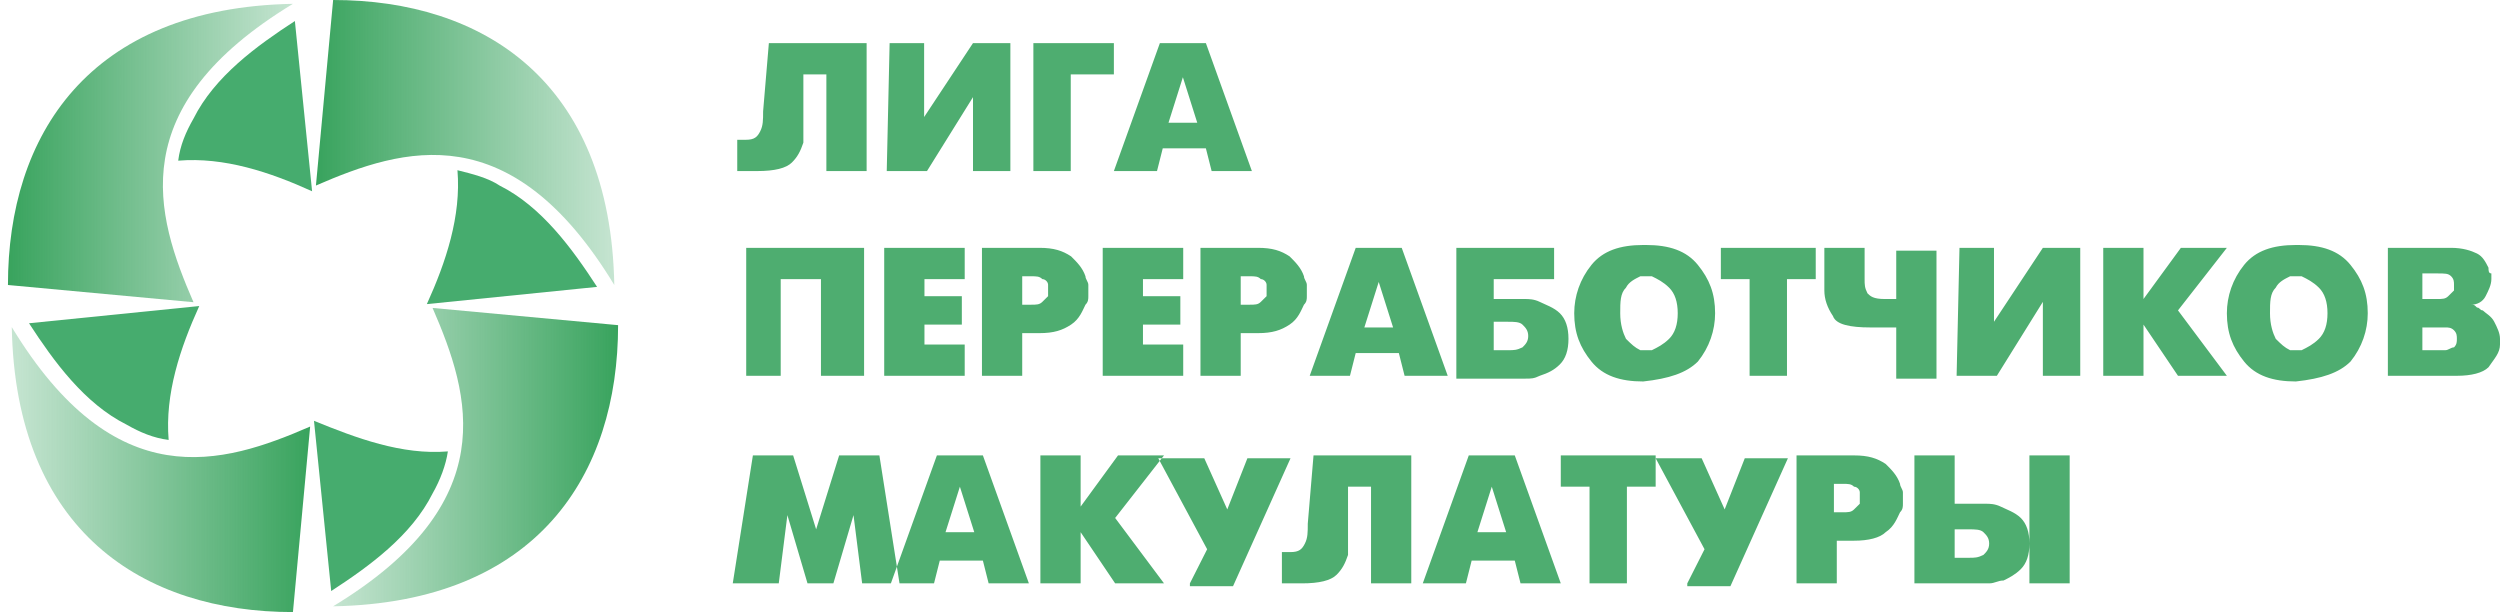 <?xml version="1.0" encoding="UTF-8"?> <svg xmlns="http://www.w3.org/2000/svg" width="290" height="71" viewBox="0 0 290 71" fill="none"> <path fill-rule="evenodd" clip-rule="evenodd" d="M89.189 5H100.528V19.843H100.194H95.859V8.628H93.191V14.565C93.191 14.895 93.191 15.225 93.191 15.555C93.191 15.885 93.191 16.215 93.191 16.544C92.857 17.534 92.523 18.194 91.856 18.853C91.189 19.513 89.855 19.843 87.854 19.843H87.521C87.187 19.843 87.187 19.843 86.854 19.843C86.52 19.843 86.52 19.843 86.187 19.843H85.853H85.52V16.215H85.853H86.187H86.52C87.521 16.215 87.855 15.885 88.188 15.225C88.522 14.566 88.521 13.906 88.521 12.916L89.189 5ZM103.196 5H107.198V13.576L112.868 5H113.201H117.203V19.843H116.87H112.868V11.267L107.531 19.843H107.198H102.862L103.196 5ZM119.871 19.843V5H120.205H129.21V8.628H124.207V19.843H119.871ZM129.21 19.843L134.546 5H134.879H139.882L145.218 19.843H144.885H140.549L139.882 17.204H134.879L134.212 19.843H133.879H129.21ZM137.214 8.958L135.546 14.236H138.881L137.214 8.958ZM86.56 43.592V28.749H86.893H100.234V43.592H99.567H95.231V32.377H90.562V43.592H90.228H86.56ZM102.568 43.592V28.749H102.902H111.906V32.377H107.237V34.356H111.573V37.654H107.237V39.963H111.906V43.592H111.573H102.568ZM113.907 43.592V28.749H114.241H120.578C122.245 28.749 123.246 29.078 124.246 29.738C124.913 30.398 125.58 31.058 125.914 32.047C125.914 32.377 126.247 32.707 126.247 33.037C126.247 33.367 126.247 33.696 126.247 33.696V34.356C126.247 34.686 126.247 35.016 125.914 35.346C125.58 36.005 125.247 36.995 124.246 37.654C123.246 38.314 122.245 38.644 120.578 38.644H118.577V43.592H118.243H113.907ZM118.577 32.047V35.346H119.577C120.244 35.346 120.578 35.346 120.911 35.016C121.245 34.686 121.244 34.686 121.578 34.356V34.026V33.696V33.367V33.037C121.578 32.707 121.245 32.377 120.911 32.377C120.578 32.047 120.244 32.047 119.577 32.047H118.577ZM127.915 43.592V28.749H128.248H137.253V32.377H132.584V34.356H136.92V37.654H132.584V39.963H137.253V43.592H136.92H127.915ZM139.254 43.592V28.749H139.588H145.924C147.592 28.749 148.592 29.078 149.593 29.738C150.26 30.398 150.927 31.058 151.26 32.047C151.26 32.377 151.594 32.707 151.594 33.037C151.594 33.367 151.594 33.696 151.594 33.696V34.356C151.594 34.686 151.594 35.016 151.26 35.346C150.927 36.005 150.593 36.995 149.593 37.654C148.592 38.314 147.592 38.644 145.924 38.644H143.923V43.592H143.59H139.254ZM143.923 32.047V35.346H144.924C145.591 35.346 145.924 35.346 146.258 35.016C146.591 34.686 146.591 34.686 146.925 34.356V34.026V33.696V33.367V33.037C146.925 32.707 146.591 32.377 146.258 32.377C145.924 32.047 145.591 32.047 144.924 32.047H143.923ZM151.927 43.592L157.263 28.749H157.597H162.6L167.936 43.592H167.602H162.933L162.266 40.953H157.263L156.596 43.592H156.263H151.927ZM159.932 32.707L158.264 37.984H161.599L159.932 32.707ZM168.936 43.592V28.749H169.27H180.276V32.377H173.272V34.686H175.606C175.94 34.686 176.274 34.686 176.941 34.686C177.274 34.686 177.941 34.686 178.608 35.016C179.275 35.346 180.276 35.675 180.943 36.335C181.61 36.995 181.943 37.984 181.943 39.304C181.943 40.623 181.61 41.613 180.943 42.272C180.276 42.932 179.609 43.262 178.608 43.592C177.941 43.922 177.608 43.922 176.941 43.922C176.607 43.922 175.94 43.922 175.606 43.922H175.273H168.936V43.592ZM173.272 40.623H174.939C175.606 40.623 175.94 40.623 176.607 40.293C176.94 39.963 177.274 39.634 177.274 38.974C177.274 38.314 176.94 37.984 176.607 37.654C176.273 37.325 175.606 37.325 174.939 37.325H173.272V40.623ZM190.614 44.251C187.946 44.251 185.945 43.592 184.611 41.942C183.277 40.293 182.61 38.644 182.61 36.335C182.61 34.356 183.277 32.377 184.611 30.728C185.945 29.079 187.946 28.419 190.614 28.419H190.948C193.616 28.419 195.617 29.079 196.951 30.728C198.285 32.377 198.952 34.026 198.952 36.335C198.952 38.314 198.285 40.293 196.951 41.942C195.617 43.262 193.616 43.921 190.614 44.251ZM190.948 40.623H191.281H191.615C192.282 40.293 192.949 39.963 193.616 39.304C194.283 38.644 194.617 37.654 194.617 36.335C194.617 35.016 194.283 34.026 193.616 33.367C192.949 32.707 192.282 32.377 191.615 32.047H191.281H190.948H190.614C190.281 32.047 190.281 32.047 190.281 32.047C189.614 32.377 188.947 32.707 188.613 33.367C187.946 34.026 187.946 35.016 187.946 36.335C187.946 37.654 188.28 38.644 188.613 39.304C189.28 39.963 189.614 40.293 190.281 40.623H190.614C190.614 40.623 190.615 40.623 190.948 40.623ZM202.954 43.592V32.377H199.619V28.749H199.953H210.625V32.377H207.29V43.592H206.956H202.954ZM219.963 43.592V37.984C219.63 37.984 218.963 37.984 218.629 37.984C218.296 37.984 217.962 37.984 217.962 37.984H217.629H217.295H216.962C214.627 37.984 212.96 37.654 212.626 36.665C211.959 35.675 211.625 34.686 211.625 33.696V33.367V33.037V28.749H211.959H216.295V32.377C216.295 33.037 216.295 33.367 216.628 34.026C216.962 34.356 217.295 34.686 218.629 34.686H218.963C219.296 34.686 219.63 34.686 219.963 34.686V29.079H220.297H224.632V43.922H224.299H219.963V43.592ZM227.3 28.749H231.303V37.325L236.972 28.749H237.306H241.308V43.592H240.974H236.972V35.016L231.636 43.592H231.303H226.967L227.3 28.749ZM243.976 43.592V28.749H244.309H248.645V34.686L252.981 28.749H253.314H258.317L252.647 36.005L258.317 43.592H257.983H252.647L248.645 37.654V43.592H248.311H243.976ZM266.321 44.251C263.653 44.251 261.652 43.592 260.318 41.942C258.984 40.293 258.317 38.644 258.317 36.335C258.317 34.356 258.984 32.377 260.318 30.728C261.652 29.079 263.653 28.419 266.321 28.419H266.654C269.322 28.419 271.324 29.079 272.658 30.728C273.992 32.377 274.659 34.026 274.659 36.335C274.659 38.314 273.992 40.293 272.658 41.942C271.324 43.262 269.323 43.921 266.321 44.251ZM266.321 40.623H266.654H266.988C267.655 40.293 268.322 39.963 268.989 39.304C269.656 38.644 269.989 37.654 269.989 36.335C269.989 35.016 269.656 34.026 268.989 33.367C268.322 32.707 267.655 32.377 266.988 32.047H266.654H266.321H265.988C265.654 32.047 265.654 32.047 265.654 32.047C264.987 32.377 264.32 32.707 263.986 33.367C263.319 34.026 263.319 35.016 263.319 36.335C263.319 37.654 263.653 38.644 263.986 39.304C264.653 39.963 264.987 40.293 265.654 40.623H265.988H266.321ZM276.993 28.749H284.331C285.665 28.749 286.665 29.078 287.332 29.408C287.999 29.738 288.333 30.398 288.666 31.058C288.666 31.387 288.666 31.717 288.999 31.717C288.999 32.047 288.999 32.047 288.999 32.377C288.999 33.037 288.666 33.696 288.332 34.356C287.999 35.016 287.332 35.346 286.665 35.346C286.998 35.346 286.998 35.346 287.332 35.675C287.665 35.675 287.666 36.005 287.999 36.005C288.333 36.335 289 36.665 289.333 37.325C289.667 37.984 290 38.644 290 39.304V39.633C290 39.633 290 39.633 290 39.963C290 40.953 289.333 41.612 288.666 42.602C287.999 43.262 286.665 43.592 284.997 43.592H284.664H276.993V28.749ZM280.995 40.623H282.663H282.996C283.33 40.623 283.33 40.623 283.663 40.623C283.997 40.623 284.33 40.293 284.664 40.293C284.997 39.963 284.997 39.633 284.997 39.304C284.997 38.974 284.997 38.644 284.664 38.314C284.33 37.984 283.997 37.984 283.663 37.984C283.33 37.984 283.33 37.984 282.996 37.984H282.663H280.995V40.623ZM280.995 34.686H282.663C283.33 34.686 283.663 34.686 283.997 34.356C284.33 34.026 284.33 34.026 284.664 33.696C284.664 33.696 284.664 33.696 284.664 33.367C284.664 33.367 284.664 33.367 284.664 33.037C284.664 32.707 284.664 32.377 284.331 32.047C283.997 31.717 283.664 31.717 282.663 31.717H280.995V34.686ZM85 67.67L87.335 52.827H87.668H92.004L94.672 61.403L97.34 52.827H97.673H102.009L104.343 67.67H104.01H100.008L99.007 59.754L96.673 67.67H96.339H93.671L91.337 59.754L90.336 67.67H90.003H85ZM103.343 67.67L108.679 52.827H109.013H114.015L119.351 67.67H119.018H114.682L114.015 65.031H109.013L108.346 67.67H108.012H103.343ZM111.347 56.456L109.68 61.733H113.015L111.347 56.456ZM120.685 67.67V52.827H121.019H125.354V58.764L129.69 52.827H130.024H135.026L129.357 60.084L135.026 67.67H134.693H129.357L125.354 61.733V67.67H125.021H120.685ZM138.028 67.67L140.029 63.712L134.359 53.157H134.693H139.696L142.364 59.094L144.698 53.157H145.032H149.701L143.031 68H142.697H138.028V67.67ZM152.369 52.827H163.708V67.67H163.375H159.039V56.456H156.371V62.393C156.371 62.722 156.371 63.052 156.371 63.382C156.371 63.712 156.371 64.042 156.371 64.372C156.037 65.361 155.704 66.021 155.037 66.681C154.37 67.34 153.036 67.67 151.035 67.67H150.701C150.368 67.67 150.368 67.67 150.034 67.67C149.701 67.67 149.701 67.67 149.367 67.67H149.034H148.7V64.042H149.034H149.367H149.701C150.701 64.042 151.035 63.712 151.368 63.052C151.702 62.393 151.702 61.733 151.702 60.743L152.369 52.827ZM165.042 67.67L170.378 52.827H170.712H175.714L181.051 67.67H180.717H176.382L175.714 65.031H170.712L170.045 67.67H169.711H165.042ZM173.046 56.456L171.379 61.733H174.714L173.046 56.456ZM184.386 67.67V56.456H181.051V52.827H181.384H192.056V56.456H188.721V67.67H188.388H184.386ZM195.725 67.67L197.726 63.712L192.056 53.157H192.39H197.393L200.061 59.094L202.395 53.157H202.729H207.398L200.728 68H200.394H195.725V67.67ZM208.398 67.67V52.827H208.732H215.068C216.736 52.827 217.736 53.157 218.737 53.817C219.404 54.477 220.071 55.136 220.405 56.126C220.405 56.456 220.738 56.785 220.738 57.115C220.738 57.445 220.738 57.775 220.738 57.775C220.738 58.105 220.738 58.435 220.738 58.435C220.738 58.764 220.738 59.094 220.405 59.424C220.071 60.084 219.738 61.073 218.737 61.733C218.07 62.393 216.736 62.722 215.068 62.722H213.068V67.67H212.734H208.398ZM212.734 56.126V59.424H213.734C214.401 59.424 214.735 59.424 215.068 59.094C215.402 58.764 215.402 58.764 215.736 58.435V58.105V57.775V57.445V57.115C215.736 56.785 215.402 56.456 215.068 56.456C214.735 56.126 214.401 56.126 213.734 56.126H212.734ZM222.072 67.67V52.827H222.406H226.741V58.435H229.076C229.409 58.435 229.743 58.435 230.41 58.435C230.743 58.435 231.41 58.435 232.077 58.764C232.744 59.094 233.745 59.424 234.412 60.084C235.079 60.743 235.412 61.733 235.412 63.052C235.412 64.372 235.079 65.361 234.412 66.021C233.745 66.681 233.078 67.01 232.411 67.34C231.744 67.34 231.41 67.67 230.743 67.67C230.41 67.67 229.743 67.67 229.409 67.67H228.409H222.072ZM226.741 64.702H228.409C229.076 64.702 229.409 64.702 230.076 64.372C230.41 64.042 230.743 63.712 230.743 63.052C230.743 62.393 230.41 62.063 230.076 61.733C229.743 61.403 229.076 61.403 228.409 61.403H226.741V64.702ZM235.412 67.67V52.827H235.746H240.082V67.67H239.748H235.412Z" fill="#4EAD70"></path> <path fill-rule="evenodd" clip-rule="evenodd" d="M19.563 51.032C19.119 45.707 20.895 40.382 23.113 35.501L3.366 37.497C6.251 41.935 9.801 46.816 14.682 49.257C16.235 50.144 17.788 50.81 19.563 51.032Z" fill="#46AC6E"></path> <path fill-rule="evenodd" clip-rule="evenodd" d="M33.981 71C16.675 71 1.809 61.681 1.365 37.94C13.347 57.687 25.772 53.915 35.978 49.478L33.981 71Z" fill="url(#paint0_linear)"></path> <path fill-rule="evenodd" clip-rule="evenodd" d="M20.672 18.637C25.997 18.193 31.322 19.968 36.203 22.187L34.206 2.44C29.769 5.324 24.887 8.874 22.447 13.756C21.559 15.309 20.894 16.862 20.672 18.637Z" fill="#46AC6E"></path> <path fill-rule="evenodd" clip-rule="evenodd" d="M0.922 33.06C0.922 15.754 10.241 0.888 33.981 0.444C14.235 12.426 18.006 24.851 22.444 35.057L0.922 33.06Z" fill="url(#paint1_linear)"></path> <path fill-rule="evenodd" clip-rule="evenodd" d="M53.065 19.745C53.508 25.07 51.733 30.395 49.515 35.276L69.262 33.279C66.377 28.842 62.827 23.961 57.946 21.52C56.615 20.633 54.84 20.189 53.065 19.745Z" fill="#46AC6E"></path> <path fill-rule="evenodd" clip-rule="evenodd" d="M38.644 -8.72877e-08C55.951 -8.43773e-07 70.816 9.319 71.26 33.06C59.279 13.313 46.854 17.084 36.648 21.522L38.644 -8.72877e-08Z" fill="url(#paint2_linear)"></path> <path fill-rule="evenodd" clip-rule="evenodd" d="M51.953 52.363C46.628 52.807 41.303 50.81 36.422 48.813L38.419 68.56C42.856 65.676 47.738 62.126 50.178 57.244C51.066 55.691 51.731 53.916 51.953 52.363Z" fill="#46AC6E"></path> <path fill-rule="evenodd" clip-rule="evenodd" d="M71.699 37.718C71.699 55.024 62.38 69.89 38.64 70.333C58.387 58.352 54.615 45.927 50.177 35.721L71.699 37.718Z" fill="url(#paint3_linear)"></path> <defs> <linearGradient id="paint0_linear" x1="1.365" y1="54.47" x2="35.978" y2="54.47" gradientUnits="userSpaceOnUse"> <stop stop-color="#3AA461" stop-opacity="0.29"></stop> <stop offset="1" stop-color="#38A35D"></stop> </linearGradient> <linearGradient id="paint1_linear" x1="0.922" y1="17.751" x2="33.981" y2="17.751" gradientUnits="userSpaceOnUse"> <stop stop-color="#38A35D"></stop> <stop offset="1" stop-color="#3AA461" stop-opacity="0.29"></stop> </linearGradient> <linearGradient id="paint2_linear" x1="36.648" y1="16.53" x2="71.26" y2="16.53" gradientUnits="userSpaceOnUse"> <stop stop-color="#38A35D"></stop> <stop offset="1" stop-color="#3AA461" stop-opacity="0.29"></stop> </linearGradient> <linearGradient id="paint3_linear" x1="38.64" y1="53.027" x2="71.699" y2="53.027" gradientUnits="userSpaceOnUse"> <stop stop-color="#3AA461" stop-opacity="0.29"></stop> <stop offset="1" stop-color="#38A35D"></stop> </linearGradient> </defs> </svg> 